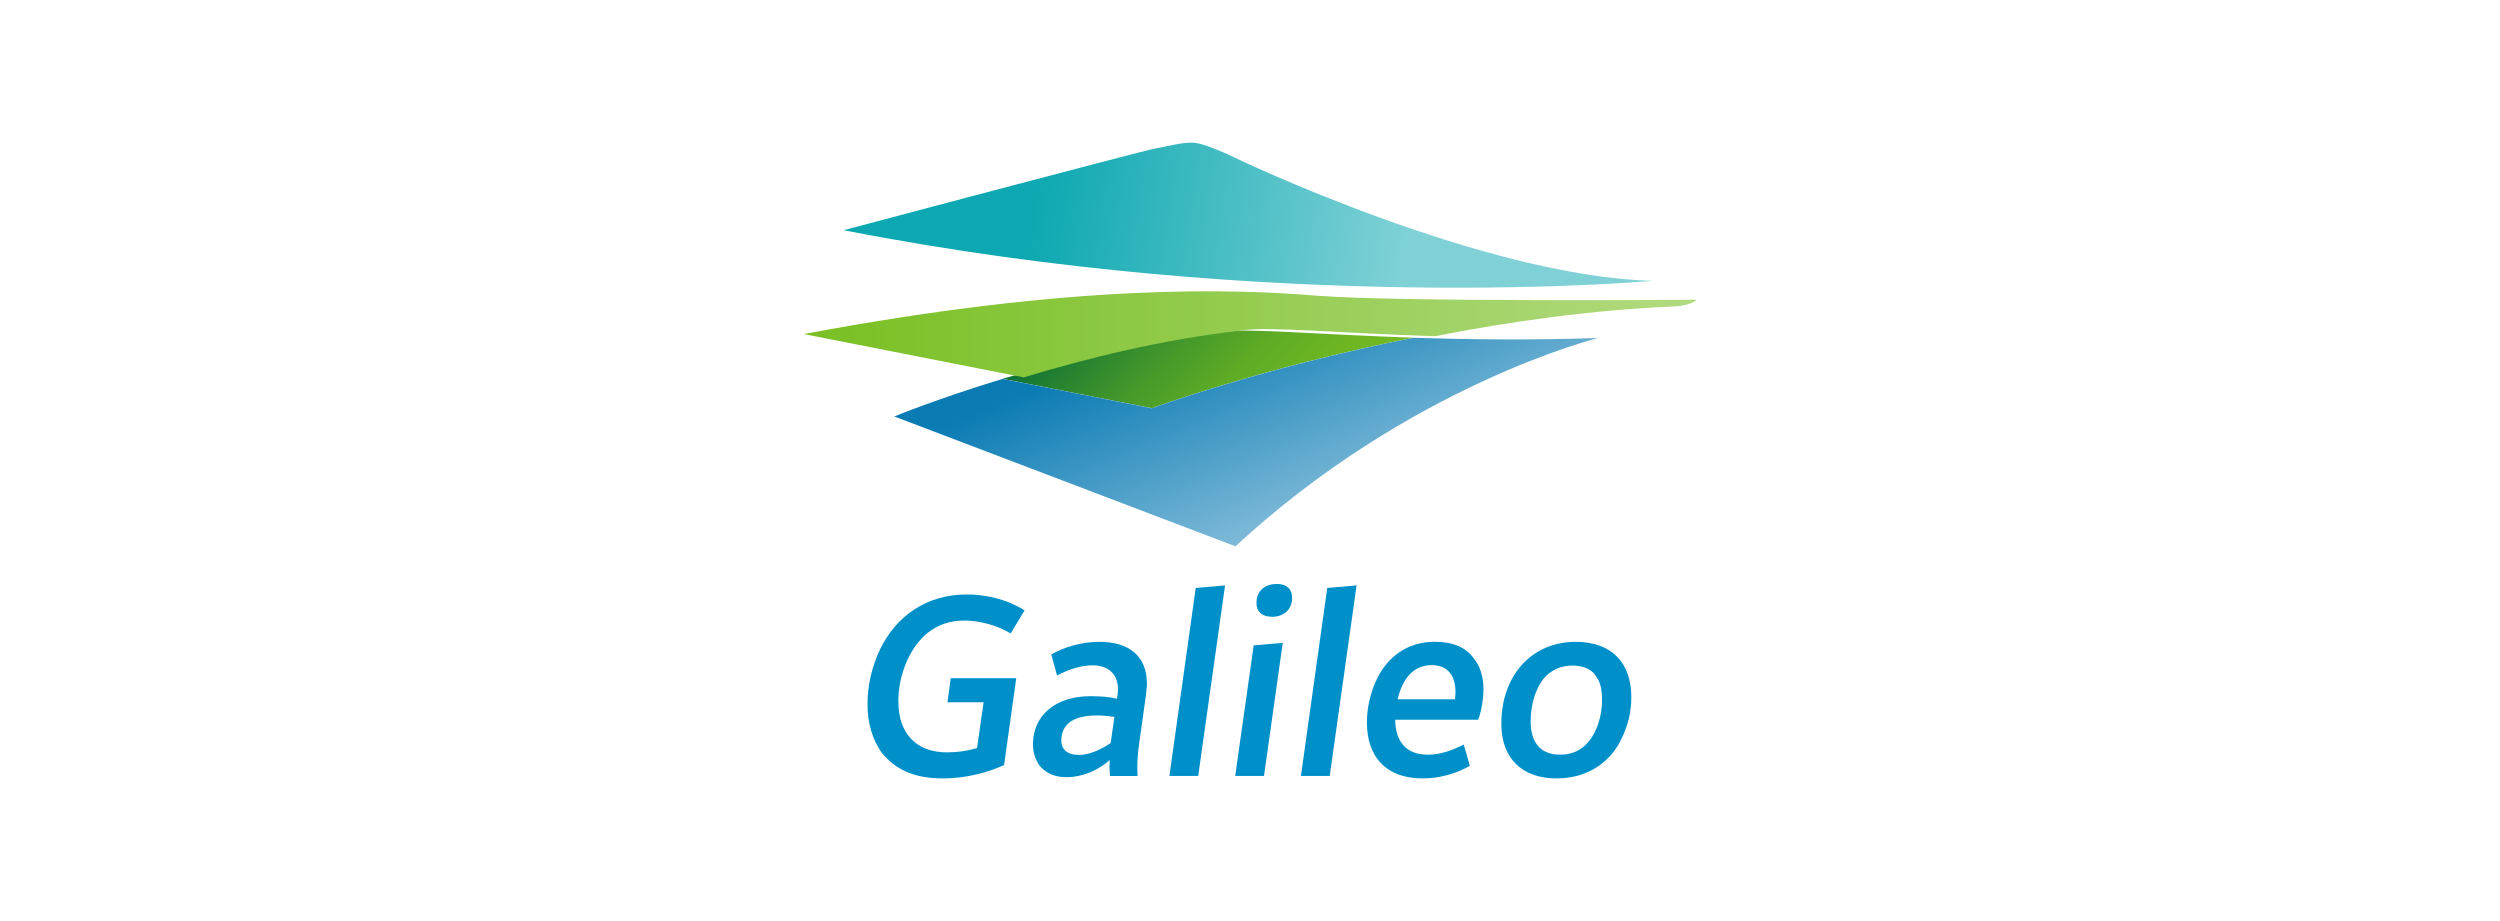 <?xml version="1.0" encoding="UTF-8"?>
<svg xmlns="http://www.w3.org/2000/svg" xmlns:xlink="http://www.w3.org/1999/xlink" id="Capa_1" data-name="Capa 1" viewBox="0 0 380 140">
  <defs>
    <style>
      .cls-1 {
        fill: #0090c9;
      }

      .cls-1, .cls-2, .cls-3, .cls-4, .cls-5 {
        stroke-width: 0px;
      }

      .cls-2 {
        fill: url(#Degradado_sin_nombre_3);
      }

      .cls-3 {
        fill: url(#Degradado_sin_nombre_4);
      }

      .cls-4 {
        fill: url(#Degradado_sin_nombre_2);
      }

      .cls-5 {
        fill: url(#Degradado_sin_nombre_5);
      }
    </style>
    <linearGradient id="Degradado_sin_nombre_5" data-name="Degradado sin nombre 5" x1="170.19" y1="101.52" x2="197.07" y2="73.56" gradientTransform="translate(0 142) scale(1 -1)" gradientUnits="userSpaceOnUse">
      <stop offset="0" stop-color="#0d7036"></stop>
      <stop offset=".13" stop-color="#227f31"></stop>
      <stop offset=".38" stop-color="#45982a"></stop>
      <stop offset=".61" stop-color="#5eab25"></stop>
      <stop offset=".83" stop-color="#6db622"></stop>
      <stop offset="1" stop-color="#73ba21"></stop>
    </linearGradient>
    <linearGradient id="Degradado_sin_nombre_2" data-name="Degradado sin nombre 2" x1="198.3" y1="63.34" x2="183.63" y2="98.57" gradientTransform="translate(0 142) scale(1 -1)" gradientUnits="userSpaceOnUse">
      <stop offset="0" stop-color="#7fbad8"></stop>
      <stop offset=".89" stop-color="#0b7bb4"></stop>
    </linearGradient>
    <linearGradient id="Degradado_sin_nombre_3" data-name="Degradado sin nombre 3" x1="157.32" y1="113.08" x2="213.67" y2="104.67" gradientTransform="translate(0 142) scale(1 -1)" gradientUnits="userSpaceOnUse">
      <stop offset="0" stop-color="#0da8b1"></stop>
      <stop offset="1" stop-color="#7fd1d6"></stop>
    </linearGradient>
    <linearGradient id="Degradado_sin_nombre_4" data-name="Degradado sin nombre 4" x1="122.18" y1="91.18" x2="257.82" y2="91.18" gradientTransform="translate(0 142) scale(1 -1)" gradientUnits="userSpaceOnUse">
      <stop offset="0" stop-color="#79bf23"></stop>
      <stop offset="1" stop-color="#b1da7f"></stop>
    </linearGradient>
  </defs>
  <path class="cls-1" d="M143.33,118.32c-4.38,0-7.27-1.35-9.35-3.96-1.38-2-2.12-4.46-2.12-7.31s.62-5.54,1.85-8.23c2.46-5.19,7.15-8.46,13.22-8.46,3.62,0,6.73,1.08,8.81,2.42l-2.12,3.5c-2.12-1.27-4.8-1.96-7.07-1.96-2.54,0-4.85.96-6.54,2.81-2.04,2.19-3.46,5.81-3.46,9.46,0,4.8,2.61,7.77,7.42,7.77,1.58,0,3.11-.23,4.54-.66l1-6.96h-5.5l.5-3.65h9.96l-1.85,13.19c-2.19,1.04-5.65,2.04-9.3,2.04h0Z"></path>
  <path class="cls-1" d="M162.09,118.13c-1.69,0-3-.54-4-1.65-.69-.92-1.08-2.04-1.08-3.35,0-4.38,3.42-7.31,8.73-7.31,1.62,0,2.96.12,4.04.39.12-.66.15-1.11.15-1.46,0-2.31-1.5-3.62-3.88-3.62-1.58,0-3.39.5-5.38,1.54l-.88-3.19c2-1.15,4.62-1.92,7.31-1.92,4.46,0,7.23,2.11,7.23,6.35,0,.57-.08,1.15-.15,1.77l-1,7.15c-.23,1.58-.31,2.85-.31,3.81l.04,1.31h-4.19l-.08-1.15.04-1.27c-1.85,1.65-4.31,2.61-6.57,2.61h0ZM163.9,114.75c1.5,0,3.15-.62,4.92-1.81l.57-3.96c-.84-.15-1.85-.23-2.65-.23-3.3,0-5.07,1.08-5.38,3.23l-.04.57c0,1.46,1.04,2.19,2.58,2.19h0Z"></path>
  <path class="cls-1" d="M182.13,117.94h-4.38l4-28.57,4.46-.39-4.08,28.95h0Z"></path>
  <path class="cls-1" d="M192.13,117.94h-4.38l2.81-19.84,4.42-.39-2.85,20.23h0ZM193.32,93.75c-1.54,0-2.34-.84-2.34-2.07,0-2.04,1.46-2.92,3.08-2.92,1.73,0,2.34.96,2.34,2.15,0,1.77-1.31,2.85-3.08,2.85Z"></path>
  <path class="cls-1" d="M202.12,117.94h-4.38l4-28.57,4.46-.39-4.08,28.95h0Z"></path>
  <path class="cls-1" d="M216.23,118.32c-5.61,0-8.46-3.35-8.46-8.5,0-2.04.42-4.08,1.27-6.08,1.65-3.84,4.85-6.19,9.03-6.19,2.77,0,4.73.84,5.96,2.54.96,1.19,1.46,2.77,1.46,4.69,0,1.31-.3,3.35-.81,4.62h-12.61c.04,3.31,1.65,5.31,4.96,5.31,1.85,0,3.65-.62,5.46-1.54l.93,3.23c-2.16,1.27-4.8,1.92-7.19,1.92h0ZM221.16,106.29l.08-1.04c0-2.5-1.15-4.15-3.61-4.15-2.96,0-4.5,2.27-5.19,5.19h8.73Z"></path>
  <path class="cls-1" d="M236.62,118.32c-5.31,0-8.42-3.08-8.42-8.3,0-7.27,4.54-12.46,11.3-12.46,5.54,0,8.46,3.23,8.46,8.42,0,2.23-.5,4.27-1.42,6.15-1.5,3.42-4.96,6.19-9.92,6.19ZM237.12,114.71c1.77,0,3.19-.62,4.27-1.89,1.42-1.65,2.12-4.11,2.12-6.42,0-1.46-.23-2.58-.73-3.31-.66-1.27-1.92-1.92-3.77-1.92-1.73,0-3.15.62-4.31,1.89-1.38,1.69-2.04,4.19-2.04,6.61,0,2.92,1.27,5.04,4.46,5.04h0Z"></path>
  <path class="cls-5" d="M214.86,51.33c-23.03,4.53-39.77,10.72-39.77,10.72l-22.69-4.47c9.13-2.78,21.07-5.79,33.23-7.14,3.99-.6,14.25.39,29.23.89Z"></path>
  <path class="cls-4" d="M242.9,51.38s-28.55,7.08-55.11,31.66l-51.86-19.74s6.58-2.71,16.45-5.71l22.7,4.47s16.75-6.18,39.77-10.72c8.06.26,17.49.39,28.04.04Z"></path>
  <path class="cls-2" d="M251.22,42.69s-56.98,5.21-122.99-7.7c0,0,45.29-12.04,47.34-12.41,2.04-.37,3.83-.9,5.66-.9s6.33,2.23,6.33,2.23c0,0,37.64,18.1,63.66,18.78h0Z"></path>
  <path class="cls-3" d="M257.82,45.57c-.51.74-2.89.99-2.89.99-12.96.53-25.64,2.34-36.84,4.55-14.98-.5-25.24-1.5-29.23-.89-12.16,1.34-24.11,4.36-33.24,7.14l-33.43-6.58c41.44-7.82,65.77-6.83,77.94-5.84,12.16.99,57.7.62,57.7.62Z"></path>
</svg>
